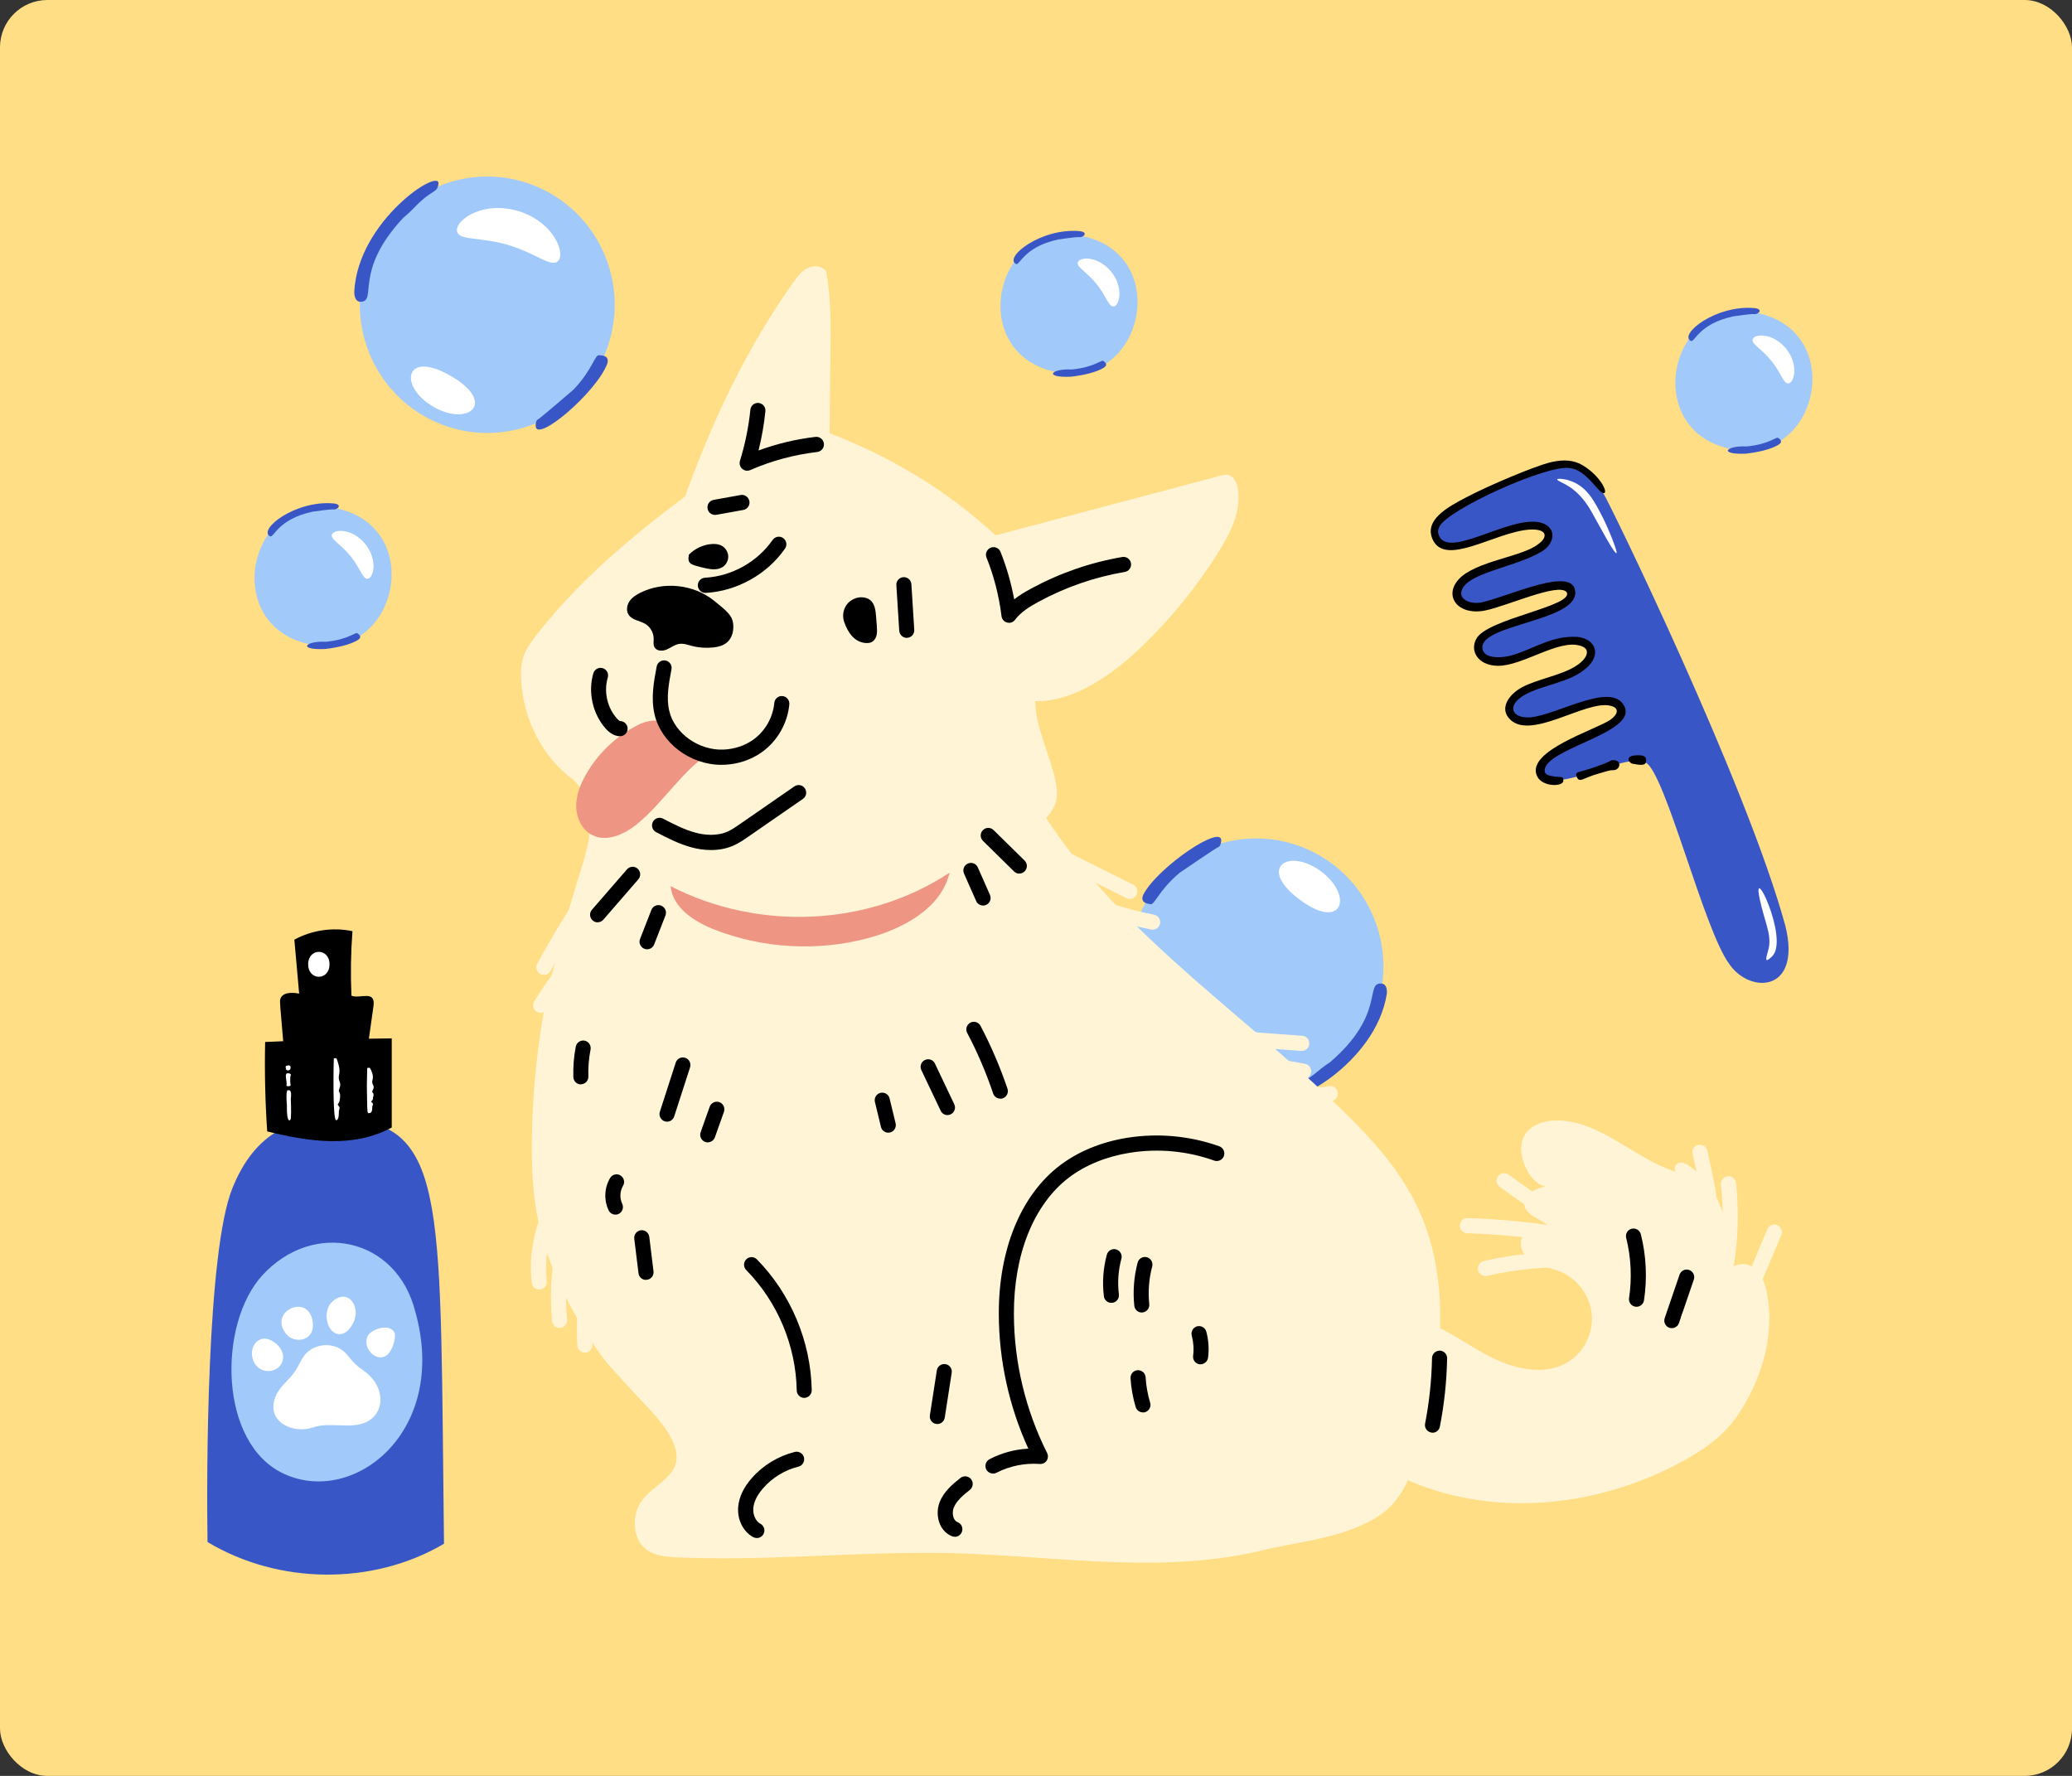 <svg width="350" height="300" viewBox="0 0 350 300" fill="none" xmlns="http://www.w3.org/2000/svg">
<rect x="0" y="0" width="350" height="300" fill="#333333" stroke="none"/>
<rect width="350" height="300" rx="8" fill="#FFDE85"/>
<path d="M57.188 85.961C42.198 82.484 36.976 105.28 51.967 108.757C66.951 112.235 72.178 89.433 57.188 85.961Z" fill="#A1C9FA"/>
<path d="M55.023 108.419C58.999 108.046 60.136 106.626 60.421 107.011C60.461 107.068 61.278 107.5 60.541 108.051C59.193 108.977 56.52 109.46 54.892 109.638C50.218 109.833 51.532 108.241 55.023 108.419Z" fill="#3956C6"/>
<path d="M52.698 86.462C46.825 87.755 46.276 90.962 45.591 90.583C43.58 89.445 49.858 84.462 56.371 85.048C57.959 85.226 56.994 86.151 56.32 86.059C55.794 86.002 53.509 86.347 52.692 86.456L52.698 86.462Z" fill="#3956C6"/>
<path d="M59.21 93.94C60.901 96.072 61.221 97.687 62.004 97.768C63.038 97.877 63.958 94.716 61.701 91.893C59.41 89.1 56.148 89.376 56.045 90.416C55.965 91.192 57.496 91.871 59.21 93.94Z" fill="white"/>
<path d="M193.476 152.566C187.57 162.955 191.148 176.182 201.467 182.108C211.786 188.035 224.939 184.418 230.844 174.029C236.749 163.641 233.172 150.414 222.853 144.487C212.534 138.56 199.381 142.177 193.476 152.566Z" fill="#A1C9FA"/>
<path d="M199.223 147.475C195.512 150.615 195.026 153.088 194.233 152.717C194.178 152.693 192.425 152.644 193.134 151.12C195.547 146.466 206.702 138.953 206.281 142.133C206.206 142.703 206.081 143.007 205.667 143.164C205.286 143.33 199.286 147.419 199.223 147.469L199.223 147.475Z" fill="#3956C6"/>
<path d="M224.704 179.411C234.07 171.346 230.478 165.951 233.353 166.149C233.992 166.191 234.366 166.81 234.258 167.891C232.374 179.862 217.237 187.408 218.118 184.435C218.572 182.884 219.176 183.812 222.492 181.063C223.758 180.012 224.228 179.763 224.704 179.411Z" fill="#3956C6"/>
<path d="M207.572 172.961C202.959 170.97 201.029 168.622 199.686 169.178C197.909 169.913 199.156 175.88 205.287 178.491C211.456 181.019 216.537 177.696 215.803 175.915C215.256 174.582 212.177 174.825 207.571 172.967L207.572 172.961Z" fill="white"/>
<path d="M223.114 147.179C217.566 143.095 212.325 146.666 219.59 152.011C226.852 157.384 228.64 151.262 223.114 147.179Z" fill="white"/>
<path d="M183.188 39.961C168.198 36.484 162.976 59.28 177.966 62.757C192.951 66.235 198.178 43.433 183.188 39.961Z" fill="#A1C9FA"/>
<path d="M181.023 62.419C184.999 62.046 186.136 60.626 186.421 61.011C186.461 61.068 187.278 61.499 186.541 62.051C185.193 62.977 182.52 63.459 180.891 63.638C176.218 63.833 177.532 62.241 181.023 62.419Z" fill="#3956C6"/>
<path d="M178.698 40.462C172.825 41.755 172.277 44.962 171.591 44.583C169.58 43.445 175.858 38.462 182.371 39.048C183.959 39.226 182.994 40.151 182.32 40.059C181.794 40.002 179.509 40.347 178.692 40.456L178.698 40.462Z" fill="#3956C6"/>
<path d="M185.21 47.94C186.901 50.072 187.221 51.687 188.004 51.768C189.038 51.877 189.958 48.716 187.701 45.893C185.41 43.1 182.148 43.376 182.045 44.416C181.965 45.192 183.496 45.87 185.21 47.94Z" fill="white"/>
<path d="M297.188 52.961C282.198 49.484 276.976 72.28 291.966 75.757C306.951 79.235 312.178 56.433 297.188 52.961Z" fill="#A1C9FA"/>
<path d="M295.023 75.419C298.999 75.046 300.136 73.626 300.421 74.011C300.461 74.068 301.278 74.499 300.541 75.051C299.193 75.977 296.52 76.46 294.891 76.638C290.218 76.833 291.532 75.241 295.023 75.419Z" fill="#3956C6"/>
<path d="M292.698 53.462C286.825 54.755 286.277 57.962 285.591 57.583C283.58 56.445 289.858 51.462 296.371 52.048C297.959 52.226 296.994 53.151 296.32 53.059C295.794 53.002 293.509 53.347 292.692 53.456L292.698 53.462Z" fill="#3956C6"/>
<path d="M299.21 60.94C300.901 63.072 301.221 64.687 302.004 64.768C303.038 64.877 303.958 61.716 301.701 58.893C299.41 56.1 296.148 56.376 296.045 57.416C295.965 58.192 297.496 58.87 299.21 60.94Z" fill="white"/>
<g clip-path="url(#clip0_2234_3409)">
<path d="M107.14 235.312C104.857 232.8 102.677 230.557 101.695 229.172C96.339 221.61 91.915 213.188 90.499 203.92C89.9 200.024 89.785 196.076 89.849 192.14C89.964 184.462 90.742 176.784 92.17 169.234C92.935 165.171 93.942 161.043 95.995 158.608C121.868 149.366 148.11 141.149 173.422 132.6C185.548 155.314 208.45 169.683 226.85 187.641C231.658 192.333 236.261 197.409 239.219 203.459C245.365 215.995 243.67 230.993 239.831 244.426C238.569 248.848 236.835 253.566 232.971 256.039C226.965 259.898 220.016 260.27 213.245 261.897C205.402 263.795 197.267 264.153 189.234 263.923C178.102 263.615 167.021 262.218 155.889 262.333C142.028 262.333 128.371 263.705 114.51 263.09C112.559 263 110.455 262.859 108.963 261.59C107.229 260.103 106.885 257.437 107.548 255.245C108.734 251.297 114.038 250.233 114.281 246.451C114.548 242.503 109.499 237.902 107.127 235.3L107.14 235.312Z" fill="#FFF5D6"/>
<path d="M237.447 222.392C242.369 223.11 246.488 226.353 250.849 228.75C255.21 231.147 260.795 232.685 265.003 230.006C267.63 228.327 269.185 225.109 268.879 221.994C268.573 218.88 266.456 216.021 263.575 214.829C262.083 214.214 260.425 214.009 259.01 213.227C257.594 212.445 256.447 210.753 257.046 209.24C257.722 207.535 259.953 207.266 261.777 207.266C260.348 205.831 257.53 205.356 257.479 203.318C257.441 201.626 259.469 200.78 261.101 200.408C259.622 200.178 258.538 198.87 257.862 197.524C256.969 195.755 256.536 193.551 257.505 191.833C258.538 190 260.846 189.282 262.937 189.282C270.346 189.282 276.096 195.781 283.174 197.986C282.587 197.64 282.957 196.614 283.62 196.448C284.283 196.281 284.946 196.653 285.494 197.063C290.327 200.575 292.75 207.151 291.347 212.983C291.105 214.009 290.799 215.226 291.513 215.995C291.347 214.047 294.063 212.932 295.772 213.868C297.481 214.803 298.207 216.867 298.539 218.79C299.597 224.827 298.054 231.134 295.109 236.505C294.102 238.325 292.941 240.081 291.5 241.581C289.524 243.657 287.088 245.247 284.589 246.644C270.562 254.463 253.016 256.514 238.237 250.233C236.401 249.451 234.501 248.439 233.57 246.682C232.78 245.183 232.805 243.388 232.869 241.683C233.048 236.146 233.29 230.378 237.434 222.417L237.447 222.392Z" fill="#FFF5D6"/>
<path d="M174.863 139.894C176.406 138.573 178.051 137.086 178.446 135.087C178.637 134.112 178.522 133.087 178.318 132.113C177.4 127.485 174.978 123.153 174.85 118.449C181.341 118.602 187.971 114.001 193.161 108.95C197.968 104.272 202.202 99.029 205.772 93.338C207.8 90.107 209.661 86.441 209.126 82.673C208.973 81.583 208.412 80.327 207.328 80.199C206.958 80.16 206.601 80.25 206.244 80.34C193.556 83.711 180.869 87.082 168.181 90.441C159.931 82.814 150.367 77.097 140.128 73.187C140.153 68.855 140.23 64.368 140.281 59.882C140.345 55.178 140.396 50.435 139.554 45.807C138.853 44.897 137.45 44.782 136.443 45.269C135.435 45.756 134.721 46.705 134.071 47.615C126.165 58.703 120.299 71.136 115.734 83.852C106.515 90.774 97.589 98.26 90.537 107.386C89.67 108.514 88.816 109.694 88.382 111.04C87.987 112.245 87.962 113.552 88.025 114.821C88.37 121.422 91.532 127.832 96.85 131.728C98.941 133.677 99.757 136.702 99.668 139.56C99.578 142.419 98.686 145.187 97.831 147.918C93.47 161.864 89.709 176.477 91.621 191.128C91.66 191.859 91.698 192.577 92.807 193.551C116.525 183.412 140.243 173.272 163.54 162.184C165.848 161.082 168.207 159.928 169.979 158.083C174.11 153.75 173.906 146.969 174.863 139.868V139.894Z" fill="#FFF5D6"/>
<path d="M107.612 122.55C104.016 124.396 100.981 127.319 98.979 130.831C98.035 132.497 97.296 134.356 97.334 136.279C97.372 138.201 98.316 140.188 100.025 141.06C102.537 142.354 105.597 140.893 107.777 139.073C112.164 135.407 115.224 130.228 119.993 127.101C116.844 126.114 113.987 124.217 111.858 121.691C110.953 121.832 109.843 121.397 107.612 122.55Z" fill="#EE9683"/>
<path d="M116.346 93.722C117.367 92.671 118.782 92.004 120.236 91.902C120.822 91.863 121.434 91.915 121.944 92.209C122.569 92.555 122.99 93.26 123.015 93.991C123.028 94.709 122.646 95.44 122.034 95.811C121.23 96.311 120.197 96.209 119.279 96.016C118.654 95.888 118.042 95.722 117.43 95.542C117.124 95.44 116.793 95.337 116.563 95.106C116.334 94.876 116.206 94.491 116.359 93.735L116.346 93.722Z" fill="black"/>
<path d="M142.576 105.002C142.257 104.054 142.436 102.938 143.035 102.131C143.635 101.323 144.655 100.849 145.649 100.9C146.134 100.926 146.606 101.067 146.988 101.362C147.766 101.99 147.906 103.105 147.983 104.105L148.11 105.707C148.149 106.233 148.187 106.784 148.072 107.297C147.957 107.809 147.626 108.309 147.141 108.514C146.822 108.642 146.478 108.642 146.134 108.617C144.323 108.425 143.214 106.899 142.576 105.002Z" fill="black"/>
<path d="M120.618 101.477C117.163 98.696 112.087 98.157 108.135 100.144C107.433 100.503 106.745 100.939 106.311 101.606C105.878 102.272 105.75 103.182 106.184 103.849C106.77 104.759 108.058 104.836 108.989 105.387C109.83 105.887 110.392 106.848 110.417 107.835C110.417 108.348 110.315 108.912 110.57 109.361C110.953 110.014 111.922 110.027 112.623 109.72C113.324 109.425 113.936 108.912 114.689 108.784C115.428 108.656 116.155 108.925 116.882 109.117C118.068 109.425 119.292 109.502 120.503 109.373C121.332 109.284 122.174 109.066 122.799 108.527C123.73 107.746 124.01 106.387 123.819 105.182C123.628 103.977 122.811 103.233 120.618 101.477Z" fill="black"/>
<path d="M160.403 147.418C146.784 156.442 128.269 157.404 113.273 149.7C113.63 153.34 117.252 155.686 120.644 157.019C128.881 160.249 138.139 160.762 146.682 158.467C152.854 156.814 159.077 153.238 160.403 147.405V147.418Z" fill="#EE9683"/>
<path d="M121.855 129.204C116.589 129.204 111.679 125.525 110.557 120.641C109.92 117.872 110.455 115.065 110.927 112.591C111.055 111.899 111.718 111.45 112.419 111.578C113.108 111.707 113.567 112.386 113.426 113.078C112.98 115.411 112.521 117.834 113.044 120.064C113.924 123.884 118.055 126.832 122.276 126.627C124.074 126.537 125.821 125.961 127.211 124.974C129.225 123.551 130.564 121.218 130.794 118.744C130.858 118.039 131.482 117.501 132.184 117.59C132.885 117.654 133.395 118.282 133.331 118.987C133.038 122.192 131.291 125.217 128.677 127.076C126.866 128.358 124.699 129.088 122.403 129.191C122.225 129.191 122.046 129.191 121.868 129.191L121.855 129.204Z" fill="black"/>
<path d="M104.755 124.371C103.468 124.371 102.588 123.384 102.294 123.063C100.101 120.576 99.285 116.91 100.229 113.731C100.433 113.052 101.147 112.667 101.81 112.873C102.486 113.078 102.868 113.783 102.664 114.462C101.963 116.821 102.562 119.525 104.194 121.358C104.577 121.794 104.743 121.807 104.743 121.807C105.444 121.807 106.018 122.384 106.018 123.089C106.018 123.794 105.444 124.371 104.743 124.371H104.755Z" fill="black"/>
<path d="M119.152 100.157C118.476 100.157 117.915 99.632 117.877 98.939C117.838 98.234 118.387 97.632 119.088 97.593C123.577 97.363 127.95 94.914 130.513 91.21C130.921 90.633 131.712 90.492 132.286 90.889C132.86 91.3 133.013 92.094 132.605 92.671C129.595 97.017 124.469 99.875 119.216 100.157C119.19 100.157 119.177 100.157 119.152 100.157Z" fill="black"/>
<path d="M170.438 105.207C170.336 105.207 170.221 105.194 170.119 105.169C169.609 105.04 169.239 104.605 169.176 104.092C168.755 100.695 167.913 97.362 166.638 94.183C166.37 93.53 166.689 92.786 167.352 92.517C168.003 92.261 168.755 92.581 169.01 93.235C170.043 95.824 170.808 98.503 171.318 101.246C172.223 100.528 173.205 99.952 174.187 99.426C179.007 96.811 184.184 95.017 189.578 94.094C190.267 93.978 190.93 94.44 191.044 95.145C191.159 95.837 190.7 96.504 189.999 96.619C184.873 97.49 179.963 99.195 175.386 101.682C173.919 102.477 172.427 103.4 171.458 104.707C171.216 105.04 170.833 105.22 170.438 105.22V105.207Z" fill="black"/>
<path d="M126.216 79.52C125.91 79.52 125.604 79.404 125.362 79.186C124.992 78.853 124.852 78.328 124.992 77.853C125.859 75.046 126.458 72.136 126.752 69.214C126.828 68.509 127.44 67.996 128.154 68.073C128.856 68.15 129.366 68.778 129.289 69.483C129.06 71.713 128.677 73.918 128.129 76.097C131.24 74.957 134.466 74.187 137.756 73.803C138.457 73.726 139.095 74.226 139.172 74.931C139.248 75.636 138.751 76.264 138.049 76.354C134.135 76.815 130.322 77.841 126.713 79.417C126.548 79.494 126.382 79.52 126.203 79.52H126.216Z" fill="black"/>
<path d="M120.108 143.598C118.897 143.598 117.775 143.406 116.882 143.163C114.702 142.586 112.725 141.56 110.825 140.573C110.2 140.253 109.958 139.471 110.277 138.843C110.596 138.215 111.373 137.971 111.998 138.292C113.783 139.215 115.62 140.176 117.532 140.676C118.935 141.048 121.013 141.304 122.888 140.484C123.602 140.176 124.278 139.702 124.979 139.215L134.186 132.844C134.772 132.446 135.563 132.587 135.958 133.177C136.353 133.767 136.213 134.561 135.627 134.959L126.42 141.33C125.642 141.868 124.839 142.432 123.895 142.842C122.62 143.406 121.32 143.598 120.095 143.598H120.108Z" fill="black"/>
<path d="M167.735 248.926C167.276 248.926 166.829 248.669 166.6 248.233C166.281 247.605 166.523 246.836 167.148 246.503C169.188 245.439 171.42 244.837 173.702 244.721C170.451 237.607 168.729 229.788 168.717 221.956C168.691 211.048 172.44 201.908 179.007 196.896C182.118 194.512 186.097 192.884 190.496 192.192C195.673 191.384 201.029 191.884 205.964 193.64C206.627 193.884 206.971 194.615 206.741 195.281C206.499 195.948 205.772 196.294 205.109 196.063C200.57 194.435 195.66 193.974 190.891 194.73C186.913 195.358 183.33 196.819 180.55 198.934C174.633 203.459 171.241 211.855 171.267 221.956C171.28 230.083 173.231 238.21 176.877 245.452C177.082 245.862 177.056 246.362 176.801 246.747C176.546 247.131 176.1 247.336 175.641 247.311C173.141 247.118 170.54 247.644 168.321 248.797C168.13 248.9 167.939 248.938 167.735 248.938V248.926Z" fill="black"/>
<path d="M100.955 155.814C100.662 155.814 100.356 155.711 100.114 155.494C99.578 155.032 99.527 154.212 99.986 153.686L105.903 146.867C106.362 146.328 107.178 146.277 107.701 146.739C108.237 147.2 108.288 148.02 107.828 148.546L101.912 155.365C101.657 155.66 101.3 155.801 100.955 155.801V155.814Z" fill="black"/>
<path d="M109.308 160.365C109.155 160.365 108.989 160.339 108.836 160.275C108.186 160.018 107.854 159.275 108.122 158.608L110.034 153.712C110.29 153.058 111.029 152.725 111.692 152.994C112.342 153.25 112.674 153.994 112.406 154.66L110.494 159.557C110.302 160.057 109.818 160.365 109.308 160.365Z" fill="black"/>
<path d="M172.185 147.584C171.866 147.584 171.547 147.469 171.292 147.213L166.039 142.047C165.541 141.547 165.529 140.739 166.026 140.24C166.523 139.74 167.327 139.727 167.824 140.214L173.078 145.38C173.575 145.88 173.588 146.687 173.09 147.187C172.835 147.443 172.504 147.572 172.185 147.572V147.584Z" fill="black"/>
<path d="M166.052 152.968C165.567 152.968 165.095 152.686 164.891 152.212L162.838 147.571C162.558 146.931 162.838 146.161 163.489 145.879C164.126 145.597 164.891 145.879 165.172 146.533L167.225 151.173C167.505 151.814 167.225 152.583 166.574 152.865C166.409 152.942 166.23 152.981 166.052 152.981V152.968Z" fill="black"/>
<path d="M153.173 107.758C152.51 107.758 151.948 107.232 151.897 106.553L151.413 98.862C151.362 98.157 151.897 97.542 152.599 97.503C153.287 97.452 153.912 97.99 153.95 98.695L154.435 106.386C154.486 107.091 153.95 107.707 153.249 107.745C153.224 107.745 153.198 107.745 153.173 107.745V107.758Z" fill="black"/>
<path d="M120.771 86.98C120.159 86.98 119.624 86.544 119.522 85.929C119.394 85.237 119.853 84.57 120.554 84.442L125.107 83.621C125.808 83.493 126.458 83.968 126.586 84.66C126.713 85.352 126.254 86.019 125.553 86.147L121.001 86.967C120.924 86.98 120.848 86.993 120.771 86.993V86.98Z" fill="black"/>
<path d="M276.441 220.751C276.377 220.751 276.313 220.751 276.249 220.738C275.548 220.635 275.076 219.982 275.178 219.277C275.688 215.918 275.523 212.419 274.694 209.125C274.515 208.432 274.936 207.74 275.612 207.574C276.288 207.394 276.989 207.817 277.168 208.496C278.086 212.111 278.264 215.969 277.703 219.661C277.601 220.302 277.066 220.751 276.441 220.751Z" fill="black"/>
<path d="M282.396 224.365C282.255 224.365 282.115 224.34 281.988 224.301C281.325 224.071 280.967 223.34 281.197 222.673L283.709 215.329C283.939 214.662 284.665 214.303 285.328 214.534C285.992 214.765 286.349 215.495 286.119 216.162L283.607 223.507C283.429 224.032 282.931 224.365 282.396 224.365Z" fill="black"/>
<path d="M168.972 185.591C168.436 185.591 167.939 185.258 167.76 184.719C166.574 181.207 165.108 177.759 163.374 174.49C163.042 173.862 163.284 173.093 163.909 172.76C164.534 172.427 165.299 172.67 165.631 173.298C167.416 176.695 168.946 180.271 170.183 183.912C170.413 184.578 170.055 185.309 169.38 185.54C169.239 185.591 169.112 185.604 168.972 185.604V185.591Z" fill="black"/>
<path d="M160.046 188.372C159.574 188.372 159.115 188.103 158.898 187.641L155.634 180.771C155.328 180.13 155.595 179.373 156.233 179.066C156.87 178.758 157.636 179.027 157.929 179.668L161.193 186.539C161.499 187.18 161.231 187.936 160.594 188.244C160.415 188.333 160.224 188.372 160.046 188.372Z" fill="black"/>
<path d="M150.049 191.346C149.475 191.346 148.952 190.949 148.812 190.372L147.792 186.167C147.626 185.475 148.047 184.783 148.722 184.616C149.411 184.45 150.1 184.873 150.265 185.552L151.285 189.757C151.451 190.449 151.03 191.141 150.355 191.308C150.253 191.333 150.151 191.346 150.049 191.346Z" fill="black"/>
<path d="M112.674 189.487C112.547 189.487 112.406 189.462 112.279 189.423C111.616 189.205 111.246 188.488 111.463 187.808L114.14 179.515C114.357 178.835 115.071 178.477 115.747 178.694C116.41 178.912 116.78 179.63 116.563 180.31L113.885 188.603C113.707 189.141 113.21 189.487 112.674 189.487Z" fill="black"/>
<path d="M119.56 192.987C119.42 192.987 119.266 192.962 119.126 192.91C118.463 192.667 118.119 191.936 118.348 191.27L119.879 186.963C120.121 186.296 120.848 185.95 121.511 186.181C122.174 186.424 122.518 187.155 122.289 187.822L120.758 192.128C120.567 192.654 120.083 192.974 119.56 192.974V192.987Z" fill="black"/>
<path d="M241.974 242.017C241.897 242.017 241.808 242.017 241.731 241.991C241.043 241.85 240.584 241.184 240.724 240.491C241.438 236.851 241.821 233.121 241.897 229.416C241.91 228.711 242.496 228.173 243.198 228.16C243.899 228.173 244.46 228.763 244.447 229.468C244.371 233.326 243.963 237.21 243.223 240.991C243.109 241.607 242.573 242.03 241.974 242.03V242.017Z" fill="black"/>
<path d="M135.856 236.146C135.168 236.146 134.594 235.582 134.581 234.89C134.453 227.34 131.342 219.918 126.05 214.548C125.553 214.048 125.566 213.227 126.05 212.74C126.548 212.24 127.364 212.24 127.848 212.74C133.586 218.572 136.966 226.622 137.119 234.839C137.119 235.544 136.57 236.133 135.869 236.146H135.843H135.856Z" fill="black"/>
<path d="M158.324 240.556C158.26 240.556 158.197 240.556 158.133 240.543C157.432 240.44 156.96 239.774 157.075 239.081L158.248 231.506C158.35 230.801 159.013 230.339 159.701 230.442C160.403 230.545 160.874 231.211 160.76 231.903L159.587 239.479C159.485 240.107 158.949 240.568 158.324 240.568V240.556Z" fill="black"/>
<path d="M250.912 215.56C250.339 215.56 249.803 215.163 249.675 214.573C249.522 213.881 249.943 213.189 250.632 213.035C255.86 211.804 261.241 211.33 266.597 211.599C267.298 211.638 267.846 212.24 267.808 212.945C267.77 213.65 267.17 214.227 266.469 214.163C261.343 213.907 256.204 214.368 251.206 215.535C251.104 215.56 251.014 215.573 250.912 215.573V215.56Z" fill="#FFF5D6"/>
<path d="M268.662 212.484C268.152 212.484 267.668 212.163 267.464 211.65C267.145 210.804 266.023 210.24 263.957 209.907C258.64 209.035 253.208 208.51 247.827 208.33C247.125 208.305 246.577 207.715 246.59 207.01C246.615 206.305 247.227 205.716 247.903 205.767C253.399 205.946 258.933 206.485 264.352 207.369C265.577 207.574 268.854 208.1 269.836 210.74C270.091 211.407 269.759 212.137 269.096 212.394C268.943 212.445 268.79 212.471 268.65 212.471L268.662 212.484Z" fill="#FFF5D6"/>
<path d="M262.86 206.997C262.605 206.997 262.35 206.92 262.121 206.766L253.348 200.511C252.774 200.101 252.634 199.306 253.042 198.729C253.45 198.153 254.24 198.012 254.814 198.422L263.587 204.677C264.161 205.087 264.301 205.882 263.893 206.459C263.638 206.818 263.256 206.997 262.848 206.997H262.86Z" fill="#FFF5D6"/>
<path d="M285.265 223.866C285.01 223.866 284.755 223.789 284.525 223.623C283.951 223.213 283.824 222.418 284.232 221.841C287.241 217.598 287.904 212.471 287.93 208.92C287.968 204.088 286.91 199.191 285.902 194.961C285.737 194.269 286.157 193.577 286.846 193.423C287.522 193.256 288.223 193.679 288.376 194.372C289.409 198.743 290.506 203.819 290.467 208.933C290.429 214.56 288.988 219.534 286.298 223.328C286.055 223.674 285.66 223.866 285.252 223.866H285.265Z" fill="#FFF5D6"/>
<path d="M288.912 225.045C288.759 225.045 288.606 225.02 288.453 224.956C287.79 224.699 287.471 223.956 287.713 223.302C290.518 215.957 291.551 207.933 290.71 200.114C290.633 199.409 291.143 198.781 291.844 198.704C292.533 198.64 293.171 199.14 293.247 199.845C294.127 208.074 293.03 216.508 290.085 224.225C289.893 224.738 289.409 225.045 288.899 225.045H288.912Z" fill="#FFF5D6"/>
<path d="M292.074 227.532C291.908 227.532 291.742 227.493 291.577 227.429C290.926 227.147 290.62 226.404 290.901 225.75L298.552 207.638C298.832 206.984 299.572 206.676 300.222 206.958C300.872 207.24 301.179 207.984 300.898 208.637L293.247 226.75C293.043 227.237 292.571 227.532 292.074 227.532Z" fill="#FFF5D6"/>
<path d="M190.828 151.853C190.636 151.853 190.445 151.814 190.267 151.724L174.161 143.687C173.537 143.367 173.269 142.598 173.588 141.97C173.906 141.329 174.659 141.072 175.296 141.393L191.401 149.43C192.026 149.75 192.294 150.519 191.975 151.148C191.758 151.596 191.299 151.865 190.828 151.865V151.853Z" fill="#FFF5D6"/>
<path d="M194.691 157.045C194.615 157.045 194.526 157.045 194.449 157.019C190.279 156.199 186.186 154.968 182.271 153.353C181.621 153.084 181.315 152.34 181.583 151.687C181.851 151.033 182.59 150.712 183.241 150.994C187.002 152.545 190.942 153.737 194.946 154.519C195.635 154.66 196.094 155.327 195.954 156.019C195.839 156.634 195.303 157.057 194.704 157.057L194.691 157.045Z" fill="#FFF5D6"/>
<path d="M91.864 164.684C91.66 164.684 91.443 164.633 91.252 164.531C90.64 164.185 90.41 163.415 90.754 162.787C93.432 157.891 96.378 153.058 99.502 148.444C99.897 147.854 100.688 147.713 101.274 148.11C101.861 148.508 102.001 149.303 101.606 149.892C98.52 154.443 95.613 159.198 92.986 164.031C92.756 164.454 92.323 164.697 91.864 164.697V164.684Z" fill="#FFF5D6"/>
<path d="M91.328 171.106C91.099 171.106 90.869 171.042 90.665 170.913C90.066 170.542 89.874 169.76 90.244 169.157C92.642 165.209 95.485 161.53 98.724 158.249C99.221 157.749 100.025 157.736 100.522 158.249C101.019 158.749 101.032 159.556 100.522 160.056C97.423 163.197 94.695 166.709 92.399 170.49C92.157 170.888 91.736 171.106 91.315 171.106H91.328Z" fill="#FFF5D6"/>
<path d="M91.086 217.842C90.448 217.842 89.887 217.355 89.823 216.701C89.39 212.753 89.964 208.728 91.494 205.062C91.762 204.408 92.514 204.101 93.164 204.37C93.815 204.639 94.121 205.395 93.853 206.049C92.501 209.318 91.978 212.907 92.361 216.419C92.438 217.124 91.927 217.752 91.239 217.829C91.188 217.829 91.15 217.829 91.099 217.829L91.086 217.842Z" fill="#FFF5D6"/>
<path d="M94.516 224.328C93.866 224.328 93.305 223.828 93.254 223.161C92.884 219.264 93.05 215.342 93.738 211.484C93.866 210.791 94.529 210.33 95.217 210.445C95.906 210.574 96.378 211.24 96.25 211.932C95.6 215.56 95.447 219.252 95.791 222.918C95.855 223.623 95.345 224.251 94.644 224.315C94.605 224.315 94.567 224.315 94.529 224.315L94.516 224.328Z" fill="#FFF5D6"/>
<path d="M98.8 228.519C98.137 228.519 97.576 227.994 97.525 227.314C97.347 224.533 97.462 221.713 97.857 218.957C97.959 218.252 98.609 217.765 99.298 217.867C99.999 217.97 100.484 218.623 100.382 219.316C100.012 221.905 99.91 224.533 100.076 227.148C100.114 227.853 99.591 228.468 98.877 228.506C98.852 228.506 98.826 228.506 98.8 228.506V228.519Z" fill="#FFF5D6"/>
<path d="M219.888 177.528C219.888 177.528 219.824 177.528 219.799 177.528L208.539 176.695C207.838 176.644 207.315 176.028 207.366 175.323C207.417 174.618 208.017 174.093 208.731 174.144L219.99 174.977C220.691 175.029 221.214 175.644 221.163 176.349C221.112 177.028 220.551 177.541 219.888 177.541V177.528Z" fill="#FFF5D6"/>
<path d="M220.22 182.258C220.143 182.258 220.067 182.258 219.99 182.232L214.52 181.245C213.831 181.117 213.372 180.45 213.487 179.758C213.614 179.066 214.277 178.604 214.966 178.72L220.436 179.707C221.125 179.835 221.584 180.502 221.469 181.194C221.355 181.809 220.819 182.245 220.22 182.245V182.258Z" fill="#FFF5D6"/>
<path d="M223.127 186.231C222.03 186.231 220.934 185.988 219.914 185.514C219.276 185.206 219.008 184.45 219.302 183.809C219.608 183.168 220.36 182.899 220.997 183.193C222.043 183.681 223.267 183.796 224.389 183.501C225.065 183.322 225.766 183.732 225.945 184.411C226.124 185.091 225.715 185.796 225.04 185.975C224.415 186.142 223.765 186.219 223.127 186.219V186.231Z" fill="#FFF5D6"/>
<path d="M127.836 259.821C127.631 259.821 127.427 259.77 127.236 259.668C125.515 258.745 124.495 256.668 124.699 254.502C124.852 252.874 125.617 251.259 126.981 249.708C128.881 247.529 131.47 245.965 134.262 245.273C134.951 245.106 135.639 245.529 135.805 246.208C135.971 246.901 135.55 247.593 134.874 247.759C132.579 248.323 130.462 249.618 128.907 251.4C127.912 252.541 127.351 253.669 127.249 254.745C127.147 255.861 127.644 256.989 128.448 257.412C129.072 257.745 129.302 258.527 128.97 259.142C128.741 259.578 128.295 259.821 127.848 259.821H127.836Z" fill="black"/>
<path d="M161.283 259.604C161.13 259.604 160.976 259.578 160.836 259.527C159.944 259.181 159.217 258.476 158.796 257.527C158.286 256.373 158.26 254.963 158.719 253.771C159.434 251.913 160.989 250.669 162.239 249.669C162.787 249.234 163.591 249.323 164.037 249.874C164.47 250.426 164.381 251.233 163.833 251.682C162.774 252.528 161.576 253.489 161.104 254.707C160.887 255.258 160.9 255.963 161.129 256.489C161.27 256.822 161.487 257.027 161.742 257.13C162.405 257.386 162.736 258.117 162.481 258.783C162.29 259.296 161.805 259.616 161.283 259.616V259.604Z" fill="black"/>
<path d="M187.729 220.097C187.091 220.097 186.543 219.623 186.467 218.969C186.173 216.649 186.352 214.226 186.964 211.957C187.155 211.278 187.844 210.868 188.532 211.06C189.208 211.252 189.616 211.957 189.425 212.637C188.902 214.572 188.749 216.662 189.004 218.649C189.093 219.354 188.596 219.994 187.895 220.084C187.844 220.084 187.793 220.084 187.742 220.084L187.729 220.097Z" fill="black"/>
<path d="M192.868 221.726C192.218 221.726 191.669 221.238 191.605 220.572C191.35 218.124 191.542 215.675 192.167 213.291C192.345 212.612 193.046 212.202 193.722 212.381C194.398 212.56 194.806 213.265 194.628 213.945C194.079 216.021 193.913 218.162 194.13 220.303C194.207 221.008 193.697 221.636 192.995 221.713C192.944 221.713 192.906 221.713 192.868 221.713V221.726Z" fill="black"/>
<path d="M193.059 238.595C192.511 238.595 192.001 238.236 191.835 237.685C191.363 236.108 191.07 234.467 190.968 232.826C190.93 232.121 191.465 231.506 192.167 231.468C192.868 231.442 193.48 231.955 193.518 232.673C193.607 234.121 193.862 235.557 194.283 236.954C194.487 237.633 194.105 238.351 193.429 238.556C193.301 238.595 193.187 238.607 193.059 238.607V238.595Z" fill="black"/>
<path d="M202.801 230.468C202.801 230.468 202.686 230.468 202.635 230.468C201.934 230.378 201.45 229.737 201.539 229.032C201.692 227.904 201.603 226.738 201.309 225.635C201.131 224.956 201.526 224.251 202.202 224.059C202.89 223.879 203.579 224.277 203.77 224.956C204.153 226.379 204.255 227.891 204.064 229.353C203.974 229.994 203.426 230.468 202.801 230.468Z" fill="black"/>
<path d="M103.965 205.19C103.493 205.19 103.034 204.921 102.817 204.472C101.976 202.742 102.078 200.653 103.059 198.999C103.416 198.396 104.207 198.191 104.806 198.563C105.406 198.935 105.61 199.717 105.24 200.319C104.704 201.217 104.653 202.409 105.1 203.344C105.406 203.985 105.138 204.754 104.513 205.062C104.335 205.152 104.143 205.19 103.952 205.19H103.965Z" fill="black"/>
<path d="M109.116 216.214C108.479 216.214 107.93 215.739 107.854 215.086L107.14 209.266C107.051 208.561 107.548 207.92 108.249 207.83C108.951 207.728 109.588 208.241 109.677 208.946L110.391 214.765C110.481 215.47 109.983 216.111 109.282 216.188C109.231 216.188 109.18 216.188 109.129 216.188L109.116 216.214Z" fill="black"/>
<path d="M98.125 183.193C97.436 183.193 96.875 182.642 96.85 181.95C96.799 180.232 96.926 178.502 97.257 176.81C97.398 176.118 98.061 175.669 98.749 175.797C99.438 175.938 99.884 176.605 99.757 177.297C99.463 178.797 99.336 180.322 99.387 181.847C99.412 182.552 98.864 183.142 98.15 183.168C98.137 183.168 98.125 183.168 98.112 183.168L98.125 183.193Z" fill="black"/>
</g>
<path d="M102.061 60.091C106.786 49.115 101.773 36.363 90.864 31.609C79.955 26.855 67.281 31.898 62.556 42.874C57.831 53.85 62.843 66.602 73.752 71.356C84.661 76.111 97.335 71.067 102.061 60.091Z" fill="#A1C9FA"/>
<path d="M96.909 65.784C100.252 62.255 100.463 59.743 101.291 60.025C101.348 60.042 103.097 59.898 102.56 61.49C100.674 66.382 90.414 75.078 90.483 71.871C90.494 71.296 90.585 70.98 90.98 70.779C91.34 70.572 96.852 65.847 96.909 65.79V65.784Z" fill="#3956C6"/>
<path d="M68.066 36.849C59.645 45.896 63.81 50.862 60.93 50.983C60.291 51.011 59.851 50.437 59.839 49.35C60.393 37.245 74.607 28.077 74.058 31.129C73.778 32.721 73.076 31.865 70.082 34.963C68.94 36.147 68.5 36.446 68.066 36.849Z" fill="#3956C6"/>
<path d="M85.804 41.372C90.608 42.844 92.785 44.965 94.059 44.263C95.744 43.338 93.847 37.544 87.466 35.624C81.056 33.791 76.372 37.653 77.297 39.343C77.989 40.608 81.022 40.027 85.804 41.366V41.372Z" fill="white"/>
<path d="M73.196 68.709C79.16 72.157 83.976 68.031 76.166 63.518C68.357 58.978 67.254 65.26 73.196 68.709Z" fill="white"/>
<g clip-path="url(#clip1_2234_3409)">
<path d="M75 260.787C62.94 267.888 47.025 267.681 35.055 260.495C34.866 248.903 34.933 211.538 39.234 200.778C43.044 191.253 49.692 188.137 58.945 188.994C75.655 190.541 74.301 204.291 75 260.787Z" fill="#3956C6"/>
<path d="M66.173 190.468C59.681 193.975 52.229 192.889 45.135 191.124C44.794 186.1 44.678 181.059 44.788 176.02C51.912 175.679 59.041 175.477 66.173 175.413V190.465V190.468Z" fill="black"/>
<path d="M47.977 177.551C47.269 169.102 47.223 169.207 47.357 168.764C47.712 167.6 49.343 167.608 50.534 167.856C50.263 164.816 49.992 161.776 49.721 158.736C52.686 157.123 56.233 156.603 59.536 157.306C59.262 160.93 59.204 164.568 59.367 168.198C60.744 168.805 63.485 167.144 63.089 169.951C62.6 173.42 62.113 176.892 61.624 180.361L47.98 177.554L47.977 177.551Z" fill="black"/>
<path d="M52.057 162.902C52.057 165.709 55.66 165.709 55.66 162.902C55.66 160.095 52.057 160.095 52.057 162.902Z" fill="white"/>
<path d="M48.623 183.497C49.407 183.48 48.964 183.278 49.023 182.464C49.055 181.998 49.002 181.869 49.116 181.674C49.18 181.566 49.13 181.376 48.792 181.312C47.834 181.131 48.554 182.631 48.396 183.366C48.376 183.453 48.466 183.5 48.627 183.497H48.623Z" fill="white"/>
<path d="M49.124 185.653C49.177 185.189 49.288 184.2 48.822 184.177C48.423 184.153 48.571 184.177 48.492 184.32C48.318 184.644 48.411 186.307 48.461 186.668C48.382 189.939 49.087 189.379 49.133 188.9C49.221 187.987 49.124 185.659 49.124 185.653Z" fill="white"/>
<path d="M48.565 179.999C48.248 180.072 48.193 180.081 48.309 180.597C48.391 180.956 48.938 180.819 49.014 180.653C49.209 180.23 49.052 179.871 48.565 179.999Z" fill="white"/>
<path d="M56.379 178.87C56.391 178.733 56.819 178.716 56.868 178.85C57.899 181.598 56.874 181.449 57.36 182.692C57.652 183.436 57.296 183.821 57.241 184.189C57.183 184.568 57.663 184.463 57.349 186.004C57.244 186.517 56.874 186.45 57.191 186.809C57.506 187.168 57.282 187.404 57.244 187.678C57.221 187.836 57.331 189.184 56.784 189.236C56.149 189.301 56.361 179.133 56.385 178.867L56.379 178.87Z" fill="white"/>
<path d="M61.968 183.524C61.968 183.495 62.02 180.49 62.026 180.458C62.038 180.359 62.466 180.347 62.515 180.443C63.546 182.453 62.521 182.343 63.007 183.25C63.298 183.796 62.943 184.076 62.885 184.344C62.833 184.586 63.071 184.548 63.092 184.875C63.112 185.211 63.031 185.272 63.007 185.403C62.99 185.497 63.016 185.59 62.993 185.669C62.888 186.045 62.518 185.995 62.835 186.258C63.15 186.521 62.926 186.693 62.888 186.894C62.865 187.008 62.975 187.994 62.428 188.032C62 188.064 62.052 188.429 61.971 183.521L61.968 183.524Z" fill="white"/>
<path d="M48.024 248.999C59.836 254.411 75.801 241.802 70.166 221.63C67.015 208.994 52.922 206.053 44.322 215.43C36.785 223.646 36.881 243.943 48.027 248.999H48.024Z" fill="#A1C9FA"/>
<path d="M46.571 235.856C47.252 234.187 48.874 233.11 49.873 231.614C50.476 230.712 50.849 229.659 51.539 228.824C53.079 226.96 56.187 226.692 58.024 228.261C58.758 228.886 59.277 229.729 59.97 230.394C60.584 230.983 61.324 231.424 61.976 231.972C64.656 234.216 64.859 237.443 63.205 239.246C60.616 242.064 56.193 239.967 52.858 241.139C49.599 242.286 44.774 240.25 46.568 235.859L46.571 235.856Z" fill="white"/>
<path d="M45.933 226.494C47.016 227.092 47.928 228.221 47.814 229.455C47.584 231.987 43.757 232.559 42.752 229.744C41.969 227.544 43.661 225.239 45.933 226.494Z" fill="white"/>
<path d="M56.143 219.876C54.334 221.49 55.211 225.385 57.372 225.385C58.936 225.385 59.812 223.159 59.751 223.287C60.945 220.769 58.811 217.499 56.143 219.876Z" fill="white"/>
<path d="M62.058 225.799C61.324 227.584 63.074 229.688 64.772 229.233C66.281 228.827 66.93 225.907 66.659 225.186C66.01 223.471 62.614 224.451 62.061 225.799H62.058Z" fill="white"/>
<path d="M52.843 223.471C53.164 226.634 49.727 227.001 48.405 225.429C45.1 221.505 52.313 218.231 52.843 223.471Z" fill="white"/>
</g>
<g clip-path="url(#clip2_2234_3409)">
<path d="M260.199 92.67C256.322 95.119 249.999 95.718 247.309 98.234C244.714 100.773 247.426 102.855 250.299 102.302C254.357 101.507 258.102 99.427 262.215 98.807C265.825 98.229 266.864 100.59 263.619 102.471C260.542 104.037 257.067 104.732 253.832 105.92C248.387 107.844 249.262 110.713 251.593 111.473C255.804 112.852 261.087 107.75 266.445 108.243C269.751 108.687 269.277 111.467 266.812 112.989C264.206 114.721 260.747 115.213 257.919 116.542C253.552 118.597 254.69 121.878 257.945 121.767C262.841 121.593 268.364 117.609 272.13 118.391C274.655 118.939 274.343 121.126 272.432 122.326C270.305 123.782 265.531 125.041 261.738 127.93C259.1 130.051 260.138 132.179 263.685 131.763C269.194 130.971 275.249 127.48 277.999 128.825C281.318 130.594 287.819 157.093 292.106 162.852C295.573 167.938 304.334 167.703 301.602 156.477C295.05 132.429 271.727 84.616 270.857 83.378C267.252 78.183 265.005 77.677 259.508 79.745C254.239 81.798 240.408 86.686 242.788 90.839C244.848 93.475 249.05 91.245 251.592 90.391C263.452 86.408 262.757 90.946 260.199 92.67Z" fill="#3956C6"/>
<path d="M266.268 131.013C266.721 132.465 267.293 131.439 269.894 130.723C271.461 130.292 271.811 130.094 272.541 130.102C273.645 130.114 274.042 128.5 272.645 128.418C272.034 128.388 272.139 128.546 271.231 128.91C267.033 130.61 266.018 130.21 266.268 131.013Z" fill="black"/>
<path d="M259.854 91.903C257.276 94.058 249.196 94.757 246.38 97.886C243.797 100.776 246.352 104.043 250.869 103.132C254.589 102.383 263.147 98.428 264.607 99.996C266.166 102.371 251.19 104.464 249.371 107.925C248.257 109.949 249.632 112.422 252.994 112.475C257.206 112.528 263.286 107.92 266.96 109.094C268.949 109.66 267.973 111.416 266.204 112.502C263.815 114.069 259.563 114.747 257.053 116.126C254.997 117.247 253.386 119.432 254.787 121.206C258.159 125.518 267.923 118.106 272.088 119.24C273.589 119.591 273.31 120.695 272.015 121.593C269.599 123.268 257.731 126.838 259.615 131.063C260.463 133.014 264.136 132.932 264.071 131.875C264.056 131.607 264.092 131.334 263.853 131.295C262.992 131.163 260.931 131.251 260.923 130.231C260.778 126.434 276.692 123.856 274.377 119.292C272.231 115.039 263.162 120.761 258.494 121.184C255.421 121.355 254.857 119.482 256.568 118.061C258.823 116.09 263.905 115.586 266.82 113.706C270.966 111.102 269.702 107.913 266.462 107.591C262.234 107.344 259.483 109.405 255.687 110.612C253.49 111.31 250.334 111.288 250.398 109.312C250.478 105.446 266.202 104.9 266.093 100.08C265.981 95.393 254.878 100.767 250.272 101.757C248.506 102.128 246.633 101.339 246.83 100.052C247.322 96.78 255.873 95.918 260.412 93.176C262.238 92.099 263.1 89.783 261.061 88.603C256.371 86.072 244.928 94.684 243.083 90.523C242.864 90.027 242.854 89.59 243.11 89.021C244.411 86.102 261.523 78.355 265.235 79.075C268.078 79.448 269.905 83.237 270.874 83.298C271.833 83.357 270.074 79.925 266.77 78.294C265.117 77.566 263.364 77.718 261.637 78.165C259.196 78.808 251.805 81.839 247.665 84.021C244.502 85.664 240.434 87.893 242.046 91.218C244.263 95.793 252.626 89.836 258.402 89.46C261.471 89.306 261.448 90.78 259.856 91.906L259.854 91.903Z" fill="black"/>
<path d="M278.051 128.498C278.041 128.294 278.102 128.01 277.768 127.795C277.341 127.509 276.349 127.559 275.844 127.658C274.523 127.912 275.236 128.948 275.785 129.02C276.832 129.193 278.097 129.506 278.053 128.501L278.051 128.498Z" fill="black"/>
<path d="M298.793 160.081C298.558 161.262 297.65 163.261 299.411 161.484C302.204 158.474 295.735 145.076 297.282 152.031C298.035 155.545 299.243 157.77 298.793 160.081Z" fill="white"/>
<path d="M273.056 93.121C272.619 91.53 271.676 89.405 270.931 87.801C269.254 84.513 268.034 82.009 264.799 81.082C264.506 80.99 262.83 80.693 263.073 81.066C263.557 81.611 266.14 81.96 268.58 86.01C269.566 87.647 273.426 95.109 273.059 93.118L273.056 93.121Z" fill="white"/>
</g>
<defs>
<clipPath id="clip0_2234_3409">
<rect width="213" height="219" fill="white" transform="translate(88 45)"/>
</clipPath>
<clipPath id="clip1_2234_3409">
<rect width="40" height="109" fill="white" transform="translate(35 157)"/>
</clipPath>
<clipPath id="clip2_2234_3409">
<rect width="76" height="78" fill="white" transform="translate(245.736 73) rotate(13.898)"/>
</clipPath>
</defs>
</svg>
